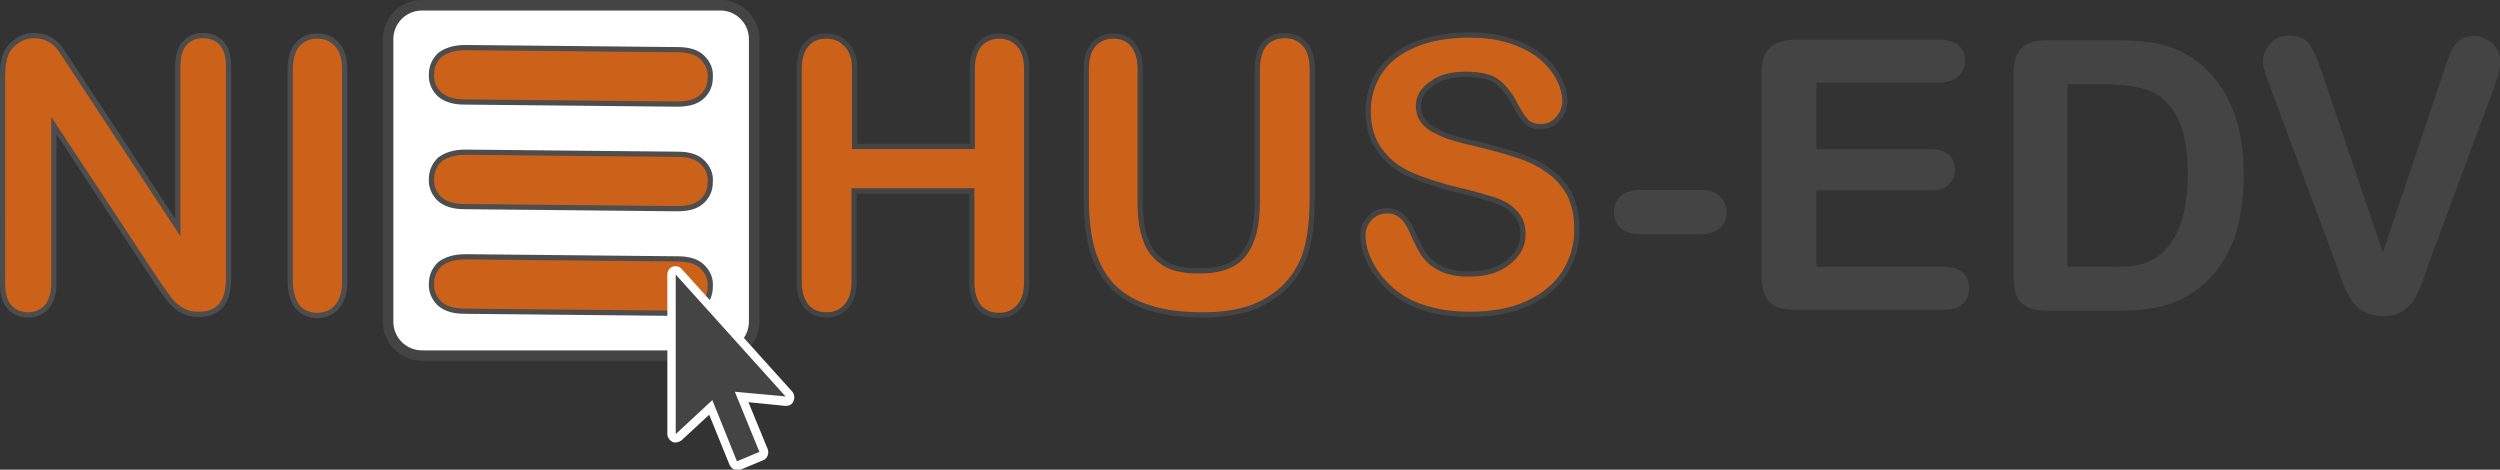 <?xml version="1.0" encoding="utf-8"?>
<!-- Generator: Adobe Illustrator 22.1.0, SVG Export Plug-In . SVG Version: 6.00 Build 0)  -->
<svg version="1.1" id="Ebene_1" xmlns="http://www.w3.org/2000/svg" xmlns:xlink="http://www.w3.org/1999/xlink" x="0px" y="0px"
	 viewBox="0 0 478 89.8" style="enable-background:new 0 0 478 89.8;" xml:space="preserve">
<rect x="0" y="0" width="478" height="89.8" fill="#333333" stroke="none"/>
<style type="text/css">
	.st0{fill:#FFFFFF;stroke:#444444;stroke-width:2.016;stroke-linecap:round;stroke-linejoin:round;stroke-miterlimit:10;}
	.st1{fill:#CC621A;stroke:#4D4D4D;stroke-miterlimit:10;}
	.st2{fill:#CC621A;stroke:#444444;stroke-miterlimit:10;}
	.st3{fill:#444444;}
	.st4{fill:#FFFFFF;}
</style>
<path class="st0" d="M137.7,68h-57c-3.6,0-6.5-2.9-6.5-6.5v-54c0-3.6,2.9-6.5,6.5-6.5h57c3.6,0,6.5,2.9,6.5,6.5v54
	C144.2,65.1,141.3,68,137.7,68z"/>
<path class="st1" d="M14,13.1L34,43.5V12.8c0-2,0.4-3.5,1.3-4.5c0.9-1,2-1.5,3.5-1.5c1.5,0,2.7,0.5,3.6,1.5c0.9,1,1.3,2.5,1.3,4.5
	v40.5c0,4.5-1.9,6.8-5.6,6.8c-0.9,0-1.8-0.1-2.5-0.4c-0.8-0.3-1.5-0.7-2.1-1.3c-0.7-0.6-1.3-1.3-1.8-2.1c-0.6-0.8-1.1-1.6-1.7-2.4
	L10.3,24v30.2c0,2-0.5,3.5-1.4,4.5s-2.1,1.5-3.5,1.5c-1.5,0-2.7-0.5-3.6-1.5c-0.9-1-1.3-2.5-1.3-4.4V14.4c0-1.7,0.2-3,0.6-4
	c0.4-1.1,1.2-1.9,2.2-2.6c1-0.7,2.1-1,3.3-1C7.6,6.9,8.4,7,9,7.3c0.7,0.3,1.3,0.7,1.8,1.2c0.5,0.5,1,1.2,1.5,2
	C12.9,11.4,13.4,12.2,14,13.1z"/>
<path class="st1" d="M55.5,53.8V13.2c0-2.1,0.5-3.7,1.4-4.7c1-1.1,2.2-1.6,3.7-1.6c1.6,0,2.8,0.5,3.8,1.6c1,1,1.5,2.6,1.5,4.8v40.6
	c0,2.1-0.5,3.7-1.5,4.8c-1,1.1-2.2,1.6-3.8,1.6c-1.5,0-2.7-0.5-3.7-1.6C56,57.5,55.5,55.9,55.5,53.8z"/>
<path class="st2" d="M163.4,13.2V28h22.5V13.2c0-2.1,0.5-3.7,1.4-4.7s2.2-1.6,3.7-1.6c1.6,0,2.8,0.5,3.8,1.6c1,1,1.5,2.6,1.5,4.8
	v40.6c0,2.1-0.5,3.7-1.5,4.8s-2.2,1.6-3.8,1.6c-1.6,0-2.8-0.5-3.8-1.6c-0.9-1.1-1.4-2.7-1.4-4.8V36.5h-22.5v17.3
	c0,2.1-0.5,3.7-1.5,4.8s-2.2,1.6-3.8,1.6c-1.6,0-2.8-0.5-3.8-1.6c-0.9-1.1-1.4-2.7-1.4-4.8V13.2c0-2.1,0.5-3.7,1.4-4.7
	c0.9-1.1,2.2-1.6,3.8-1.6c1.6,0,2.8,0.5,3.8,1.6C162.9,9.5,163.4,11.1,163.4,13.2z"/>
<path class="st2" d="M207.7,38V13.2c0-2.1,0.5-3.7,1.4-4.7s2.2-1.6,3.7-1.6c1.6,0,2.9,0.5,3.8,1.6s1.4,2.6,1.4,4.7v25.3
	c0,2.9,0.3,5.3,1,7.2c0.6,1.9,1.8,3.4,3.4,4.5c1.6,1.1,3.9,1.6,6.9,1.6c4.1,0,7-1.1,8.6-3.3c1.7-2.2,2.5-5.5,2.5-9.9V13.2
	c0-2.1,0.5-3.7,1.4-4.8c0.9-1,2.2-1.6,3.8-1.6c1.6,0,2.8,0.5,3.8,1.6c1,1,1.5,2.6,1.5,4.8V38c0,4-0.4,7.4-1.2,10.1
	c-0.8,2.7-2.3,5.1-4.4,7.1c-1.9,1.7-4.1,3-6.5,3.8c-2.5,0.8-5.4,1.2-8.7,1.2c-4,0-7.4-0.4-10.2-1.3c-2.9-0.9-5.2-2.2-7-4
	c-1.8-1.8-3.1-4.1-4-6.9C208.1,45.2,207.7,41.9,207.7,38z"/>
<path class="st2" d="M301.5,43.8c0,3.1-0.8,5.9-2.4,8.4c-1.6,2.5-4,4.4-7,5.8s-6.8,2.1-11,2.1c-5.1,0-9.3-1-12.6-2.9
	c-2.3-1.4-4.2-3.2-5.7-5.5c-1.5-2.3-2.2-4.6-2.2-6.7c0-1.3,0.4-2.3,1.3-3.3c0.9-0.9,2-1.4,3.4-1.4c1.1,0,2,0.4,2.8,1.1
	c0.8,0.7,1.4,1.7,2,3.1c0.7,1.6,1.4,3,2.1,4.1c0.8,1.1,1.8,2,3.2,2.7c1.4,0.7,3.2,1.1,5.4,1.1c3.1,0,5.6-0.7,7.5-2.2
	s2.9-3.2,2.9-5.4c0-1.7-0.5-3.1-1.6-4.2c-1-1.1-2.4-1.9-4-2.4s-3.9-1.2-6.6-1.8c-3.7-0.9-6.8-1.9-9.3-3s-4.5-2.7-5.9-4.7
	c-1.5-2-2.2-4.5-2.2-7.5c0-2.8,0.8-5.4,2.3-7.6c1.5-2.2,3.8-3.9,6.7-5.1c2.9-1.2,6.4-1.8,10.3-1.8c3.2,0,5.9,0.4,8.2,1.2
	c2.3,0.8,4.2,1.8,5.7,3.1c1.5,1.3,2.6,2.7,3.3,4.1c0.7,1.4,1.1,2.8,1.1,4.2c0,1.2-0.4,2.4-1.3,3.4c-0.9,1-2,1.5-3.3,1.5
	c-1.2,0-2.1-0.3-2.7-0.9c-0.6-0.6-1.3-1.6-2-2.9c-0.9-1.9-2.1-3.5-3.4-4.6c-1.3-1.1-3.4-1.6-6.3-1.6c-2.7,0-4.9,0.6-6.5,1.8
	c-1.7,1.2-2.5,2.6-2.5,4.3c0,1,0.3,1.9,0.8,2.7c0.6,0.8,1.3,1.4,2.3,1.9c1,0.5,2,1,3,1.3c1,0.3,2.7,0.8,5,1.3
	c2.9,0.7,5.5,1.4,7.9,2.2c2.4,0.8,4.4,1.8,6,3c1.7,1.2,2.9,2.7,3.9,4.4C301,39,301.5,41.2,301.5,43.8z"/>
<g>
	<g>
		<path class="st3" d="M324.8,44.8h-11.1c-1.7,0-3-0.4-3.8-1.2c-0.9-0.8-1.3-1.8-1.3-3c0-1.3,0.4-2.3,1.3-3.1
			c0.9-0.8,2.1-1.2,3.9-1.2h11.1c1.7,0,3,0.4,3.9,1.2c0.9,0.8,1.3,1.8,1.3,3.1c0,1.2-0.4,2.3-1.3,3
			C327.8,44.4,326.5,44.8,324.8,44.8z"/>
	</g>
	<g>
		<path class="st3" d="M370.8,15.8h-23.5v12.7h21.7c1.6,0,2.8,0.4,3.6,1.1c0.8,0.7,1.2,1.7,1.2,2.8c0,1.2-0.4,2.1-1.2,2.9
			s-2,1.1-3.6,1.1h-21.7V51h24.3c1.6,0,2.9,0.4,3.7,1.1c0.8,0.8,1.2,1.8,1.2,3c0,1.2-0.4,2.2-1.2,3c-0.8,0.8-2.1,1.1-3.7,1.1h-28.4
			c-2.3,0-3.9-0.5-4.9-1.5c-1-1-1.5-2.6-1.5-4.9V14.1c0-1.5,0.2-2.7,0.7-3.7c0.4-0.9,1.1-1.6,2.1-2.1c0.9-0.4,2.2-0.7,3.6-0.7h27.6
			c1.7,0,2.9,0.4,3.7,1.1s1.2,1.7,1.2,2.9c0,1.2-0.4,2.2-1.2,2.9S372.4,15.8,370.8,15.8z"/>
	</g>
	<g>
		<path class="st3" d="M391.3,7.7h13.6c3.5,0,6.6,0.3,9.1,1c2.5,0.7,4.8,1.9,6.9,3.7c5.4,4.6,8.1,11.6,8.1,21c0,3.1-0.3,5.9-0.8,8.5
			c-0.5,2.6-1.4,4.9-2.5,6.9c-1.1,2.1-2.6,3.9-4.3,5.5c-1.4,1.2-2.9,2.2-4.5,3c-1.6,0.8-3.4,1.3-5.3,1.6c-1.9,0.3-4,0.5-6.4,0.5
			h-13.6c-1.9,0-3.3-0.3-4.3-0.9c-1-0.6-1.6-1.4-1.9-2.4c-0.3-1-0.4-2.4-0.4-4.1V14.1c0-2.2,0.5-3.9,1.5-4.9
			C387.4,8.2,389.1,7.7,391.3,7.7z M395.3,16v35h7.9c1.7,0,3.1,0,4.1-0.1c1-0.1,2-0.3,3.1-0.7c1.1-0.4,2-0.9,2.7-1.6
			c3.5-3,5.2-8,5.2-15.3c0-5.1-0.8-8.9-2.3-11.4s-3.4-4.1-5.7-4.8c-2.2-0.7-5-1-8.2-1H395.3z"/>
	</g>
	<g>
		<path class="st3" d="M443.9,13.7l11.7,34.6l11.7-34.8c0.6-1.8,1.1-3.1,1.4-3.8c0.3-0.7,0.8-1.4,1.5-1.9c0.7-0.6,1.7-0.9,2.9-0.9
			c0.9,0,1.7,0.2,2.5,0.7c0.8,0.4,1.4,1,1.8,1.8s0.7,1.5,0.7,2.2c0,0.5-0.1,1.1-0.2,1.7s-0.3,1.2-0.5,1.8c-0.2,0.6-0.4,1.2-0.6,1.8
			l-12.5,33.7c-0.4,1.3-0.9,2.5-1.3,3.7s-1,2.2-1.5,3.1s-1.4,1.6-2.3,2.2s-2.2,0.8-3.6,0.8s-2.6-0.3-3.6-0.8s-1.8-1.3-2.4-2.2
			c-0.6-0.9-1.1-1.9-1.6-3.1c-0.4-1.1-0.9-2.4-1.3-3.7L434.2,17c-0.2-0.6-0.4-1.2-0.7-1.8c-0.2-0.6-0.4-1.2-0.6-1.9
			c-0.2-0.7-0.2-1.3-0.2-1.7c0-1.2,0.5-2.3,1.4-3.3s2.2-1.5,3.6-1.5c1.8,0,3,0.5,3.8,1.6S443.1,11.3,443.9,13.7z"/>
	</g>
</g>
<path class="st1" d="M89,9.1l40.6,0.4c2.1,0,3.7,0.5,4.7,1.5c1,1,1.6,2.2,1.5,3.7c0,1.6-0.5,2.8-1.6,3.8c-1.1,1-2.6,1.4-4.8,1.4
	l-40.6-0.4c-2.1,0-3.7-0.5-4.8-1.5c-1-1-1.6-2.3-1.5-3.8c0-1.5,0.6-2.7,1.6-3.7C85.3,9.6,86.9,9.1,89,9.1z"/>
<path class="st1" d="M89,29.1l40.6,0.4c2.1,0,3.7,0.5,4.7,1.5c1,1,1.6,2.2,1.5,3.7c0,1.6-0.5,2.8-1.6,3.8c-1.1,1-2.6,1.4-4.8,1.4
	l-40.6-0.4c-2.1,0-3.7-0.5-4.8-1.5c-1-1-1.6-2.3-1.5-3.8c0-1.5,0.6-2.7,1.6-3.7C85.3,29.6,86.9,29.1,89,29.1z"/>
<path class="st1" d="M89,49.1l40.6,0.4c2.1,0,3.7,0.5,4.7,1.5c1,1,1.6,2.2,1.5,3.7c0,1.6-0.5,2.8-1.6,3.8c-1.1,1-2.6,1.4-4.8,1.4
	l-40.6-0.4c-2.1,0-3.7-0.5-4.8-1.5c-1-1-1.6-2.3-1.5-3.8c0-1.5,0.6-2.7,1.6-3.7C85.3,49.6,86.9,49.1,89,49.1z"/>
<g>
	<path class="st3" d="M141,89c-0.1,0-0.2,0-0.3-0.1c-0.2-0.1-0.4-0.2-0.4-0.4l-4.3-10.6l-6.1,5.7c-0.2,0.1-0.4,0.2-0.6,0.2
		c-0.1,0-0.2,0-0.3-0.1c-0.3-0.1-0.5-0.4-0.5-0.7V52.5c0-0.3,0.2-0.6,0.5-0.8c0.1,0,0.2-0.1,0.3-0.1c0.2,0,0.4,0.1,0.6,0.3l21,23.3
		c0.2,0.2,0.3,0.6,0.1,0.9c-0.1,0.3-0.4,0.4-0.7,0.4c0,0-0.1,0-0.1,0l-8.4-0.8l4.2,10.3c0.2,0.4,0,0.9-0.4,1.1l-4.3,1.8
		C141.2,89,141.1,89,141,89z"/>
	<path class="st4" d="M129.2,52.5l21,23.3l-9.7-0.9l4.7,11.5l-4.3,1.8l-4.7-11.7l-7,6.5V52.5 M129.2,50.9c-0.2,0-0.4,0-0.6,0.1
		c-0.6,0.2-1,0.8-1,1.5V83c0,0.6,0.4,1.2,1,1.5c0.2,0.1,0.4,0.1,0.6,0.1c0.4,0,0.8-0.2,1.1-0.4l5.3-4.9l3.9,9.6
		c0.2,0.4,0.5,0.7,0.9,0.9c0.2,0.1,0.4,0.1,0.6,0.1c0.2,0,0.4,0,0.6-0.1l4.3-1.8c0.8-0.3,1.2-1.3,0.9-2.1l-3.7-9l7,0.7
		c0.1,0,0.1,0,0.2,0c0.6,0,1.2-0.3,1.4-0.9c0.3-0.6,0.2-1.3-0.2-1.8l-21-23.3C130.1,51.1,129.7,50.9,129.2,50.9L129.2,50.9z"/>
</g>
</svg>
